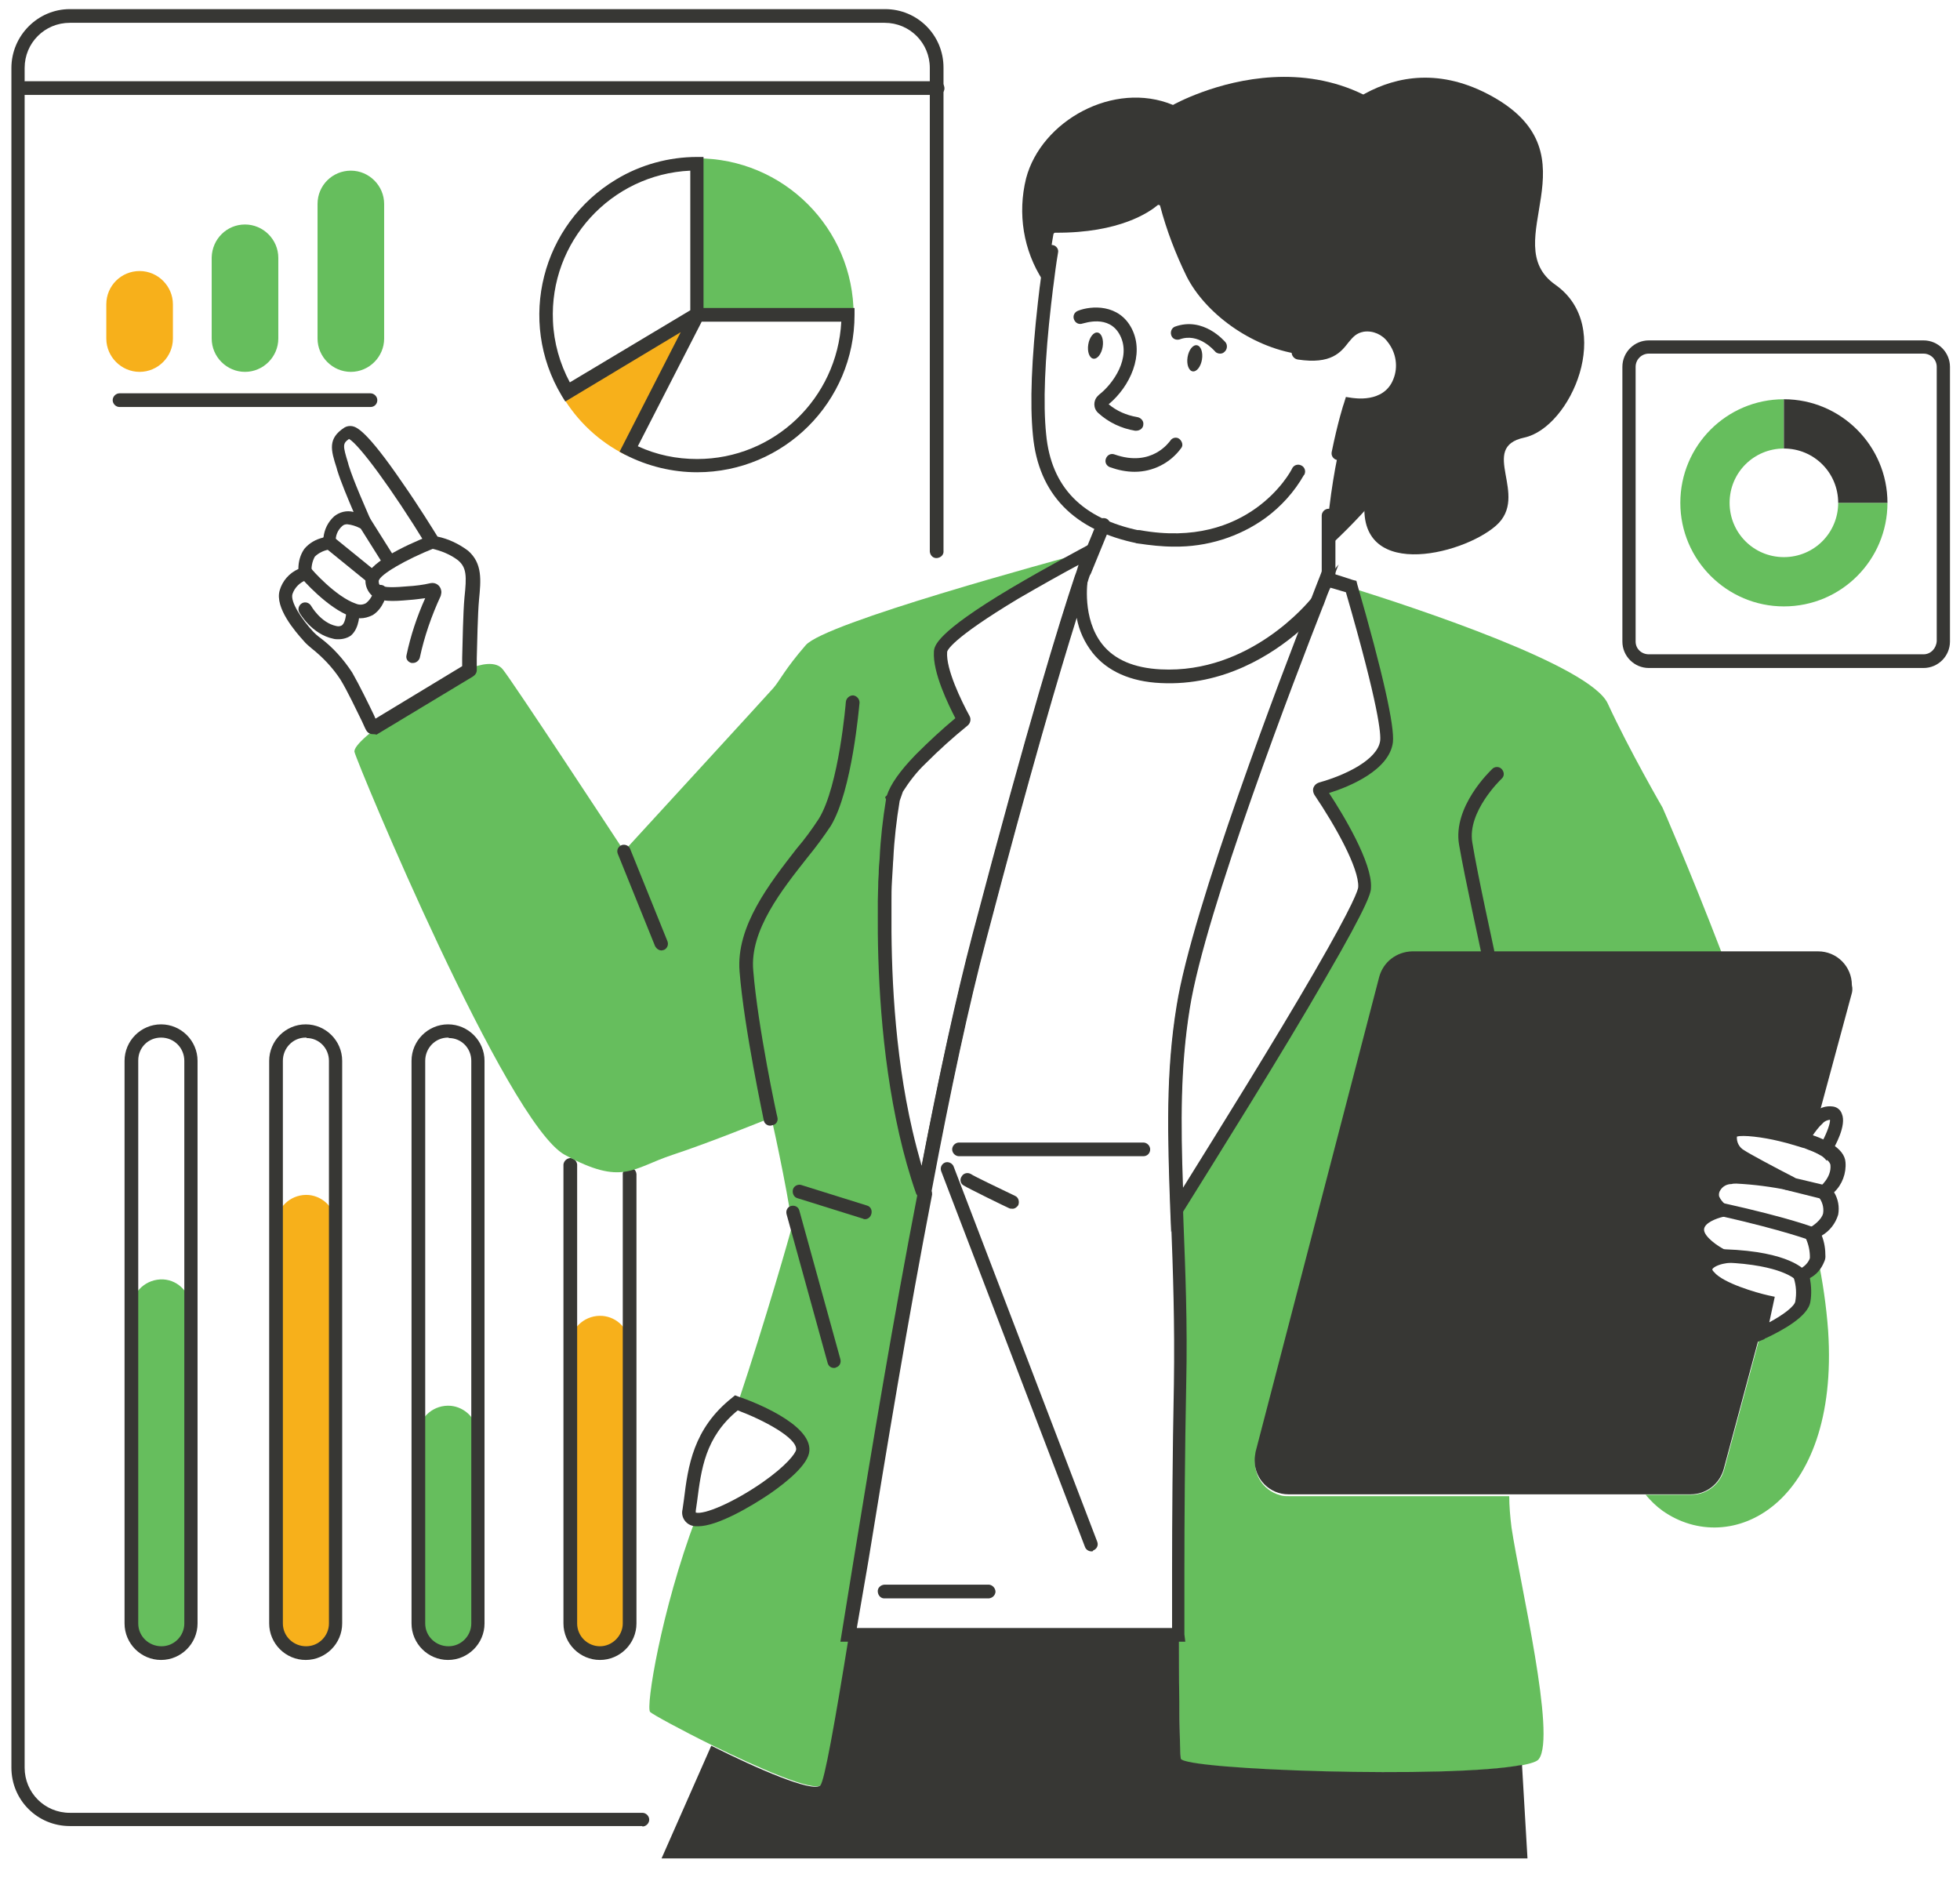 <?xml version="1.0" encoding="utf-8"?>
<!-- Generator: Adobe Illustrator 24.2.1, SVG Export Plug-In . SVG Version: 6.00 Build 0)  -->
<svg version="1.1" id="Layer_1" xmlns="http://www.w3.org/2000/svg" xmlns:xlink="http://www.w3.org/1999/xlink" x="0px" y="0px"
	 viewBox="0 0 429.6 412.3" style="enable-background:new 0 0 429.6 412.3;" xml:space="preserve">
<style type="text/css">
	.st0{fill:#373734;}
	.st1{fill:#F7B01B;}
	.st2{fill:#66BE5D;}
</style>
<path class="st0" d="M140.8,400.2H15.3c-7.1,0-12.8-5.7-12.8-12.8V14.9C2.5,7.8,8.3,2,15.3,2H194c7.1,0,12.8,5.7,12.8,12.8v105.9
	c0.1,0.8-0.5,1.5-1.4,1.6c-0.8,0.1-1.5-0.5-1.6-1.4c0-0.1,0-0.2,0-0.2V14.9c0-5.5-4.4-9.9-9.9-9.9H15.3c-5.5,0-9.9,4.4-9.9,9.9
	v372.5c0,5.5,4.4,9.9,9.9,9.9h125.5c0.8,0,1.5,0.7,1.5,1.5s-0.7,1.5-1.5,1.5V400.2z"/>
<path class="st0" d="M205.4,20.8H5.7c-0.8,0.1-1.5-0.5-1.6-1.4c-0.1-0.8,0.5-1.5,1.4-1.6c0.1,0,0.2,0,0.2,0h199.7
	c0.8-0.1,1.5,0.5,1.6,1.4c0.1,0.8-0.5,1.5-1.4,1.6C205.6,20.8,205.5,20.8,205.4,20.8z"/>
<path class="st1" d="M152.7,69.1l-15.6,30.6c-5.8-2.9-10.6-7.4-13.9-13L152.7,69.1C152.7,69.1,152.7,69.1,152.7,69.1
	C152.7,69.1,152.7,69.1,152.7,69.1z"/>
<path class="st2" d="M187.1,69h-34.3V34.7C171.7,34.7,187.1,50,187.1,69z"/>
<path class="st0" d="M152.8,103.5c-5.4,0-10.8-1.3-15.7-3.8l-1.3-0.7l13.4-26.2L123.9,88l-0.8-1.3c-9.8-16.4-4.4-37.6,12-47.4
	c5.3-3.2,11.5-4.9,17.7-4.9h1.4v33.1h33.1V69C187.3,88.1,171.8,103.5,152.8,103.5z M139.8,97.8c4.1,1.9,8.5,2.8,13,2.8
	c16.9,0,30.7-13.3,31.6-30.1h-30.6L139.8,97.8z M151.3,37.4c-17.4,0.8-30.9,15.6-30.1,33c0.2,4.7,1.5,9.3,3.7,13.4l26.4-15.8V37.4z"
	/>
<path class="st1" d="M30.6,59.4L30.6,59.4c4,0,7.3,3.3,7.3,7.3v7.5c0,4-3.3,7.3-7.3,7.3h0c-4,0-7.3-3.3-7.3-7.3v-7.5
	C23.3,62.6,26.6,59.4,30.6,59.4z"/>
<path class="st2" d="M53.7,49.2L53.7,49.2c4,0,7.3,3.3,7.3,7.3v17.7c0,4-3.3,7.3-7.3,7.3l0,0c-4,0-7.3-3.3-7.3-7.3V56.4
	C46.5,52.4,49.7,49.2,53.7,49.2z"/>
<path class="st2" d="M76.9,37.4L76.9,37.4c4,0,7.3,3.3,7.3,7.3v29.5c0,4-3.3,7.3-7.3,7.3h0c-4,0-7.3-3.3-7.3-7.3V44.7
	C69.6,40.6,72.9,37.4,76.9,37.4z"/>
<path class="st0" d="M81.2,89.2h-55c-0.8,0-1.5-0.7-1.5-1.5s0.7-1.5,1.5-1.5h55c0.8,0,1.5,0.7,1.5,1.5S82.1,89.2,81.2,89.2z"/>
<path class="st2" d="M41.9,287.2v68.6c-0.1,3.6-3.2,6.4-6.8,6.3c-3.4-0.1-6.1-2.9-6.3-6.3v-68.6c-0.1-3.6,2.7-6.6,6.3-6.8
	s6.6,2.7,6.8,6.3C41.9,286.8,41.9,287,41.9,287.2z"/>
<path class="st1" d="M73.6,267.8v88c-0.3,3.6-3.5,6.2-7.1,5.9c-3.1-0.3-5.6-2.8-5.9-5.9v-88c0.3-3.6,3.5-6.2,7.1-5.9
	C70.8,262.2,73.3,264.7,73.6,267.8z"/>
<path class="st2" d="M104.7,314v41.8c-0.3,3.6-3.5,6.2-7.1,5.9c-3.1-0.3-5.6-2.8-5.9-5.9V314c0.3-3.6,3.5-6.2,7.1-5.9
	C101.9,308.4,104.4,310.9,104.7,314z"/>
<path class="st1" d="M138,294.3v61.5c-0.3,3.6-3.5,6.2-7.1,5.9c-3.1-0.3-5.6-2.8-5.9-5.9v-61.5c0.3-3.6,3.5-6.2,7.1-5.9
	C135.3,288.7,137.7,291.2,138,294.3z"/>
<path class="st0" d="M35.3,363.8c-4.4,0-8-3.6-8-8V232.5c0-4.4,3.6-8,8-8s8,3.6,8,8v123.3C43.3,360.2,39.7,363.8,35.3,363.8z
	 M35.3,227.4c-2.8,0-5,2.2-5,5c0,0,0,0,0,0.1v123.3c0,2.8,2.3,5,5.1,5c2.8,0,5-2.3,5-5V232.5C40.4,229.7,38.2,227.4,35.3,227.4
	L35.3,227.4z"/>
<path class="st0" d="M67,363.8c-4.4,0-8-3.6-8-8V232.5c0-4.4,3.6-8,8-8s8,3.6,8,8v123.3C75,360.2,71.4,363.8,67,363.8z M67,227.4
	c-2.8,0-5,2.3-5,5.1v123.3c0,2.8,2.3,5,5.1,5c2.8,0,5-2.3,5-5V232.5c0-2.8-2.2-5-4.9-5C67.2,227.4,67.2,227.4,67,227.4L67,227.4z"/>
<path class="st0" d="M98.2,363.8c-4.4,0-8-3.6-8-8V232.5c0-4.4,3.6-8,8-8s8,3.6,8,8v123.3C106.2,360.2,102.6,363.8,98.2,363.8z
	 M98.2,227.4c-2.8,0-5,2.3-5,5.1v123.3c0,2.8,2.3,5,5.1,5c2.8,0,5-2.3,5-5V232.5c0-2.8-2.2-5-4.9-5
	C98.3,227.4,98.3,227.4,98.2,227.4L98.2,227.4z"/>
<path class="st0" d="M131.5,363.8c-4.4,0-8-3.6-8-8V255.2c0.1-0.8,0.8-1.4,1.6-1.4c0.7,0.1,1.3,0.6,1.4,1.4v100.6c0,2.8,2.3,5,5,5
	s5-2.3,5-5v-98.3c-0.1-0.8,0.5-1.5,1.4-1.6c0.8-0.1,1.5,0.5,1.6,1.4c0,0.1,0,0.2,0,0.2v98.3C139.5,360.2,135.9,363.8,131.5,363.8z"
	/>
<path class="st0" d="M290.8,120.2c0.2-3.7,0.4-6.9,0.5-8.4c0-0.3,0.1-0.6,0.1-0.8c0.9-7.5,2.4-14.9,4.5-22.1c0,0,8.2,1.6,10.7-5
	s-2.5-13.3-8.1-12.4s-3.3,7.7-13.9,6.1s-20.5-9.1-24.5-17c-2.4-4.9-4.4-10.1-5.8-15.4c0-0.2-0.2-0.3-0.4-0.3c-0.1,0-0.1,0-0.2,0.1
	c-1.7,1.4-8.2,6.1-22.4,6c-0.2,0-0.3,0.1-0.4,0.3c-0.2,1.1-0.9,5.3-1.6,10.9l-0.7-0.7c-4.3-6.6-5.6-14.7-3.7-22.4
	c3.3-12.6,19.2-21.5,32.2-16.1c0,0,38.3-21.7,60.8,16.4S290.8,120.2,290.8,120.2z"/>
<path class="st0" d="M249.7,119.1c-0.1,0-0.2,0-0.3,0c-14-2.8-21.8-10.8-23-23.7c-0.7-7-0.3-16.8,1.1-29.2c0.2-1.5,0.3-2.8,0.5-4.1
	c0.3-2.4,0.6-4.9,1-7.2c0.1-0.8,0.9-1.4,1.7-1.2c0.8,0.1,1.4,0.9,1.2,1.7l0,0c-0.4,2.3-0.7,4.7-1,7.1c-0.2,1.3-0.3,2.7-0.5,4.1
	c-1.4,12.2-1.8,21.8-1.1,28.6c1.1,11.6,7.9,18.5,20.6,21.1c0.8,0.2,1.3,0.9,1.2,1.7c0,0,0,0,0,0
	C250.9,118.6,250.4,119.1,249.7,119.1z"/>
<path class="st0" d="M293.3,100.8H293c-0.8-0.2-1.3-1-1.1-1.8c1.3-6.4,2.6-10.5,2.7-10.7l0.4-1.3l1.3,0.2c0.3,0,7,1.3,9.1-4.1
	c1.1-2.7,0.6-5.8-1.2-8.1c-1.2-1.7-3.3-2.6-5.3-2.3c-1.6,0.3-2.3,1.1-3.3,2.3c-1.7,2.2-3.8,4.9-11.1,3.8c-0.8-0.1-1.4-0.8-1.4-1.6
	s0.8-1.4,1.6-1.4c0.1,0,0.1,0,0.2,0c5.6,0.8,6.9-0.8,8.3-2.7c1.1-1.8,3-3.1,5.1-3.5c3.1-0.4,6.2,0.9,8.1,3.4c2.5,3.1,3.1,7.3,1.6,11
	c-2.1,5.4-7.6,6.3-11.1,6.1c-0.5,1.7-1.4,4.9-2.3,9.2C294.6,100.3,294,100.8,293.3,100.8z"/>
<path class="st0" d="M257.3,119.8c-2.6,0-5.3-0.3-7.9-0.7c-0.8-0.1-1.3-0.9-1.2-1.7c0.1-0.8,0.9-1.3,1.7-1.2l0,0
	c23.8,4.3,33-12.8,33.3-13.5c0.3-0.7,1.2-1.1,2-0.7c0.7,0.3,1.1,1.2,0.7,2c0,0,0,0.1-0.1,0.1c-2.1,3.7-5,6.9-8.4,9.4
	C271.6,117.7,264.5,119.9,257.3,119.8z"/>
<ellipse transform="matrix(0.16 -0.987 0.987 0.16 142.606 324.379)" class="st0" cx="261.8" cy="78.4" rx="2.9" ry="1.6"/>
<ellipse transform="matrix(0.161 -0.987 0.987 0.161 126.623 300.618)" class="st0" cx="240.2" cy="75.8" rx="2.9" ry="1.6"/>
<path class="st0" d="M248.7,103.4c-1.9,0-3.7-0.4-5.4-1c-0.8-0.3-1.2-1.1-0.9-1.9c0.3-0.8,1.1-1.2,1.9-0.9c0,0,0,0,0,0
	c8.2,2.9,12-2.8,12.2-3c0.4-0.7,1.4-0.9,2-0.4s0.9,1.4,0.4,2l0,0C256.5,101.5,252.7,103.4,248.7,103.4z"/>
<path class="st0" d="M249,94.4h-0.2c-3-0.5-5.8-1.8-8.1-3.9c-1.1-1-1.1-2.7-0.1-3.7c0.1-0.1,0.2-0.2,0.3-0.3c3.1-2.4,7.1-8.1,4.6-13
	c-2.4-4.7-7.9-2.6-8.2-2.6c-0.8,0.3-1.6-0.1-1.9-0.9c0,0,0,0,0,0c-0.3-0.8,0.1-1.6,0.9-1.9c2.8-1.1,9-1.6,11.8,4s-0.4,12.6-5.1,16.5
	c1.8,1.5,3.9,2.4,6.2,2.8c0.8,0.1,1.5,0.8,1.4,1.6C250.6,93.8,249.9,94.4,249,94.4z"/>
<path class="st0" d="M267.4,77.5c-0.4,0-0.9-0.2-1.1-0.5c-0.2-0.2-3.6-4.2-7.8-2.6c-0.8,0.2-1.6-0.2-1.8-1c-0.2-0.7,0.1-1.5,0.8-1.8
	c6.3-2.3,10.9,3.2,11.1,3.4c0.5,0.6,0.4,1.6-0.2,2.1C268.1,77.4,267.8,77.5,267.4,77.5L267.4,77.5z"/>
<path class="st0" d="M237.7,126.6c-0.2,0-0.4,0-0.6-0.1c-0.8-0.3-1.1-1.2-0.8-1.9c0,0,0,0,0,0l4.1-10c0.2-0.8,1.1-1.2,1.9-1
	c0.8,0.2,1.2,1.1,1,1.9c0,0.1-0.1,0.1-0.1,0.2l-4.1,10C238.8,126.3,238.3,126.6,237.7,126.6z"/>
<path class="st0" d="M291.2,128.5L291.2,128.5c-0.8,0-1.5-0.7-1.5-1.5l0,0v-14c0-0.8,0.7-1.5,1.5-1.5l0,0l0,0c0.8,0,1.5,0.7,1.5,1.5
	c0,0,0,0,0,0v14C292.7,127.9,292,128.5,291.2,128.5z"/>
<path class="st0" d="M288.6,29.4c0,0,15.6-21.1,38.6-8.2s0.6,32,13.7,41.2s3.4,31.3-6.8,33.5s1.3,12.7-6.2,19.3s-31.6,12.4-28.6-6.7
	s21.2-23.1,18.7-43.6S288.6,29.4,288.6,29.4z"/>
<path class="st2" d="M239.3,121.1l-0.2,0.1c-6.4,3.3-32.1,16.8-32.4,21.4c-0.4,4.9,4.6,13.8,5.2,14.8c0,0.1,0,0.1,0,0.2
	c-3.4,2.7-6.7,5.5-9.7,8.6l-0.1,0.2c-2.9,2.9-5.4,6.1-6,8.5v0.1l0,0c-0.6,3.4-1,6.8-1.2,10.2c-0.1,1-0.1,2-0.2,3s-0.1,2.1-0.2,3.3
	c0,0.6-0.1,1.1-0.1,1.7c0,0.3,0,0.7,0,1c0,0.7,0,1.4-0.1,2.1v1.1c0,0.2,0,0.4,0,0.6c0,0.5,0,1,0,1.5c0,2.2,0,4.5,0,6.9
	c0.1,13.9,1.7,27.8,4.7,41.4c1,4.5,2.3,8.9,3.8,13.2l0.1,0.4c0,0,0,0.1,0,0.1c-5.4,27.7-10.2,56.9-14,80.5
	c-0.9,5.8-1.8,11.2-2.6,16.2c-3.2,19.3-5.4,32.2-6.3,33c-1.7,1.6-13.9-3.8-23.9-8.7c-7.1-3.5-13.1-6.8-13.6-7.3
	c-1-1,2.4-22.2,10-42.4c4.9,1.3,23.4-10.7,23.8-15.1c0.4-5.2-14.5-10.4-14.5-10.4c6.1-18.3,11.4-36.9,11.7-38.2
	c0.4-1.8-3.9-22-4.4-24l0,0c0-0.1-0.1-0.1-0.2-0.1c0,0,0,0,0,0c-1.5,0.6-13.3,5.4-21.5,8.1c-8.8,2.9-10.9,6.9-23.6,0
	s-45.4-85.5-46.1-88.3c-0.3-1.4,4.2-5,9.3-8.6l0,0c5.5-3.9,11.7-7.6,13.1-8.4c0.7-0.4,1.6-0.8,2.6-1.2l0,0c2.7-1.1,6-1.8,7.5,0.1
	c2,2.4,24.8,37.1,26.5,39.7c0,0.1,0.1,0.1,0.2,0c0,0,0,0,0,0c2.1-2.3,31.2-34,32.6-35.6s2.5-4.1,7.1-9.4
	c4.2-4.9,53.8-18.3,62.5-20.7c0.1,0,0.2,0,0.2,0.1C239.4,120.9,239.4,121,239.3,121.1z"/>
<path class="st0" d="M202.4,262.7h-0.2c-0.6-0.1-1.1-0.5-1.4-1.1c-1.5-4.3-2.7-8.6-3.7-13c-4.1-18-4.8-36.6-4.7-49v-1.5v-0.6
	c0-1.4,0.1-2.8,0.1-4.3l0.1-1.7c0-1.1,0.1-2.2,0.2-3.3c0.2-4.4,0.7-8.7,1.4-13l-0.2-0.5l0.4-0.4c0.8-2.4,2.8-5.3,6.3-8.9l0.1-0.1
	l0.1-0.1c2.7-2.7,5.5-5.3,8.5-7.8c-1.5-2.9-5-10-4.7-14.6c0.1-1.2,0.3-4,16.9-13.9c7.8-4.6,15.7-8.8,16.8-9.4l0.3-0.2h1.9v1.5
	c0,0.3-0.1,0.6-0.2,0.9l-0.6,1.8c0,0-0.5,1.2-1.4,4l-0.1,0.3c-3.1,9.4-10.1,31.9-22.2,78c-3.8,14.3-7.8,33-12.1,55.5
	c0,0.2-0.1,0.4-0.2,0.6C203.4,262.3,203,262.6,202.4,262.7z M197.2,175.5c-0.7,4.2-1.2,8.5-1.4,12.8c-0.1,1-0.1,2.1-0.2,3.2
	l-0.1,1.7c-0.1,1.5-0.1,2.9-0.1,4.2v0.6c0,0.5,0,1,0,1.5c-0.1,12.3,0.5,30.6,4.6,48.3c0.6,2.6,1.3,5.2,2,7.7
	c3.9-20.2,7.6-37.2,11.1-50.5c12.3-46.7,19.3-69.2,22.4-78.5l0.1-0.3c0.4-1,0.6-1.8,0.8-2.4c-3.2,1.7-8.2,4.5-13.2,7.4
	c-14.8,8.9-15.6,11.4-15.6,11.7c-0.3,3.7,3.1,10.7,4.9,14c0.4,0.7,0.2,1.6-0.4,2.1c-3.2,2.6-6.2,5.3-9.1,8.2l-0.1,0.1l-0.1,0.1
	c-1.9,1.8-3.5,3.9-4.9,6.1l0,0L197.2,175.5z M210.3,156.7L210.3,156.7z"/>
<path class="st0" d="M153,334.5c-0.4,0-0.8,0-1.2-0.1c-1.6-0.4-2.6-2-2.2-3.6c0,0,0,0,0,0c0.1-0.7,0.2-1.4,0.3-2.1
	c0.9-7.3,2-15.6,10.6-22.4l0.6-0.5l0.8,0.3c2.7,0.9,16,5.9,15.5,11.9l0,0c-0.2,2.9-4.8,6.7-8.7,9.4
	C164.7,330.1,157.3,334.5,153,334.5z M152.5,331.5L152.5,331.5c1.8,0.5,8.1-2.1,14.6-6.6c5.3-3.7,7.3-6.4,7.4-7.2l0,0
	c0.2-2.6-7.2-6.5-12.8-8.6c-7.2,5.9-8,13-8.9,19.9c-0.1,0.7-0.2,1.4-0.3,2.1C152.5,331.3,152.5,331.4,152.5,331.5L152.5,331.5z"/>
<path class="st0" d="M168.8,246.7c-0.7,0-1.3-0.5-1.4-1.2c0-0.2-4.3-20-5.3-32.6c-0.8-9.9,6.6-19.3,12.5-26.9
	c1.8-2.1,3.4-4.3,4.9-6.6c4.4-7.2,5.9-25.5,5.9-25.6c0.1-0.8,0.8-1.4,1.6-1.4c0.8,0.1,1.4,0.8,1.4,1.6c0,0,0,0,0,0
	c-0.1,0.8-1.6,19.2-6.3,27c-1.6,2.4-3.3,4.7-5.1,6.9c-5.6,7.1-12.7,16-11.9,24.8c1,12.4,5.2,32,5.3,32.2c0.2,0.8-0.3,1.6-1.1,1.7
	c0,0,0,0,0,0C169,246.7,168.9,246.7,168.8,246.7z"/>
<path class="st0" d="M145,208.3c-0.6,0-1.1-0.4-1.4-0.9l-8.2-20.3c-0.3-0.8,0.1-1.6,0.9-1.9c0.7-0.2,1.5,0.1,1.8,0.8l8.2,20.3
	c0.3,0.8-0.1,1.6-0.8,1.9c0,0,0,0,0,0C145.3,208.2,145.2,208.3,145,208.3z"/>
<path class="st0" d="M182.8,299.8c-0.7,0-1.2-0.4-1.4-1.1l-9-32.6c-0.2-0.8,0.2-1.6,1-1.8s1.6,0.2,1.8,1l9,32.6
	c0.2,0.8-0.2,1.6-1,1.8C183.1,299.8,183,299.8,182.8,299.8z"/>
<path class="st0" d="M189.6,267.2c-0.1,0-0.3,0-0.4-0.1l-14.4-4.5c-0.8-0.2-1.2-1.1-1-1.9c0.2-0.8,1.1-1.2,1.8-1l0,0l14.4,4.5
	c0.8,0.2,1.2,1,1,1.8c0,0,0,0,0,0C190.8,266.8,190.2,267.2,189.6,267.2z"/>
<path class="st2" d="M331.3,334.8c1.9,12.5,9.8,45.6,6,50.7c-0.4,0.6-1.8,1-3.8,1.4c-15.9,3.1-74.5,1.1-74.8-1.4
	c-0.1-1.4-0.3-12.3-0.4-27.1c0-4.4,0-9.2,0-14.1c0-13.2,0.1-27.7,0.4-40.8c0.3-14.4-0.3-26.8-0.8-38.2c7-11.1,21.6-34.5,31.4-51.4
	c5.6-9.8,9.7-17.4,9.8-19.3c0.3-5.8-8.3-18.8-9.9-21.1c-0.1-0.1-0.1-0.3,0.1-0.4c0,0,0.1,0,0.1,0c2.3-0.6,13.6-4.1,14.4-10.3
	c0.6-4.2-4-21.4-7.7-34c14.4,4.5,52.5,17.1,56.3,25.4c4.7,10.2,12,22.8,12,22.8s5.9,13.4,13,31.9h-67.8c-3.4,0-6.3,2.3-7.2,5.6
	l-27.1,104.1c-1,4,1.3,8,5.3,9.1c0.6,0.2,1.2,0.2,1.9,0.2h48.3C330.8,330,331,332.4,331.3,334.8z"/>
<path class="st2" d="M364.4,331.1c-1.4-1-2.6-2.2-3.7-3.5h10c3.4,0,6.3-2.3,7.2-5.5l8-29.8l0.2-0.1c1.5-0.7,8.5-4.1,9-6.9
	c0.3-1.9,0.2-3.9-0.4-5.7c0,0,2.7-1,3.5-3.2c0.1-0.3,0.2-0.6,0.2-0.9c1.1,5.3,1.9,10.7,2.3,16.2
	C403.2,329.9,379.3,341.6,364.4,331.1z"/>
<path class="st0" d="M256.7,270l-0.2-4.8c-0.6-16.4-1-30.2,1.4-44.8c3.4-21.4,23.1-72.8,29.2-88.4l0,0l0.1-0.3
	c1.3-3.4,2.1-5.4,2.1-5.4l0.5-1.3l1.3,0.4c0,0,2.1,0.6,5.4,1.7l0.8,0.2l0.2,0.8c5.6,19.4,8.2,31.1,7.8,34.6l0,0
	c-0.8,6.1-9.5,9.7-14,11.1c3.1,4.7,9.5,15.3,9.2,20.7c0,0.9-0.1,2.9-10,19.9c-9.5,16.5-23.8,39.3-31.4,51.5L256.7,270z M290.1,132.6
	l-0.1,0.2c-6,15.3-25.8,66.8-29.2,88.1c-2.1,12.9-2,25.2-1.5,39.4c7.9-12.7,20.3-32.6,28.8-47.3c8.8-15.2,9.6-18.1,9.6-18.6
	c0.2-4.1-5-13.4-9.6-20.2c-0.3-0.5-0.4-1.1-0.2-1.6c0.2-0.5,0.6-0.9,1.2-1.1c5.8-1.6,12.8-5,13.4-9.1l0,0c0.2-1.4-0.2-7.4-7.5-32.6
	l-3.4-1C291.2,129.6,290.7,130.9,290.1,132.6L290.1,132.6z M290.5,172.6L290.5,172.6z"/>
<path class="st0" d="M405.8,218l-7.3,27c-1.4,1.3-2.6,2.9-3.5,4.6l0.9,0.4l-1.4-0.4c-1.7-0.5-3.3-0.9-4.3-1.2
	c-3-0.7-11.1-2.2-11.2,0s0.5,3.6,2.2,4.7c1.5,1,9,4.9,11,6c0,0,0.1,0.1,0.1,0.1c0,0-0.1,0.1-0.1,0c-2.3-0.4-10.1-1.8-13-1.4
	c-3.5,0.5-4.4,3.2-3.8,4.7c0.4,1,1.1,1.8,1.9,2.5c0,0-5.4,1.1-5.3,4.2s5.9,5.9,5.9,5.9s-6,1-3.3,4.3s12.6,5.6,12.6,5.6l-1.5,7.2h0.1
	l-8,29.8c-0.9,3.2-3.8,5.5-7.2,5.5h-88.2c-4.1,0-7.4-3.3-7.4-7.4c0-0.6,0.1-1.3,0.2-1.9l27.1-104.1c0.9-3.3,3.8-5.5,7.2-5.6h89
	c4.1,0,7.4,3.3,7.4,7.4C406.1,216.7,406,217.4,405.8,218z"/>
<path class="st0" d="M326.1,210.2c-0.7,0-1.3-0.5-1.4-1.2c0-0.2-3.6-16.3-4.9-23.9c-1.4-8.3,6.8-16.1,7.2-16.5
	c0.5-0.6,1.5-0.7,2.1-0.1s0.7,1.5,0.1,2.1c-0.1,0.1-0.1,0.1-0.2,0.2l0,0c-0.1,0.1-7.4,7.1-6.3,13.8c1.2,7.4,4.8,23.5,4.8,23.7
	c0.2,0.8-0.3,1.6-1.1,1.8C326.3,210.1,326.2,210.2,326.1,210.2z"/>
<path class="st0" d="M81.7,160.9c-0.6,0-1.1-0.3-1.4-0.8c-0.2-0.3-0.4-0.8-1-2.1c-1.2-2.4-3.1-6.5-4.7-9.1c-1.7-2.6-3.9-4.9-6.3-6.8
	c-0.6-0.5-1.2-1-1.7-1.6c-1.9-2.1-6.4-7.3-5.3-11.1c0.6-2.1,2.1-3.8,4.1-4.7c0-1.6,0.4-3.1,1.3-4.4c1.1-1.3,2.5-2.1,4.2-2.5
	c0.2-1.8,1-3.4,2.3-4.6c1.2-1,2.8-1.4,4.3-1c-1.2-2.8-2.8-6.6-3.6-9.2l-0.1-0.4c-1.3-4-2-6.5,1.7-8.9c0.5-0.3,1.1-0.4,1.7-0.3
	c0.9,0.2,3,0.7,11,12.4c3.5,5,6.7,10.2,7.7,11.8c2.4,0.5,4.7,1.6,6.7,3.1c3.2,2.8,2.8,6.5,2.4,10.7c-0.3,3.2-0.4,9.5-0.5,12.9
	c0,1.3,0,2.2,0,2.6c0,0.6-0.4,1.1-0.9,1.4l-20.9,12.6l-0.1,0.1C82.1,160.9,81.9,160.9,81.7,160.9z M76.1,114.9
	c-0.4,0-0.8,0.1-1.1,0.4c-1,0.9-1.5,2.1-1.4,3.4c0,0.8-0.5,1.6-1.3,1.7c-1.2,0.2-2.4,0.7-3.3,1.6c-0.6,1.1-0.8,2.3-0.7,3.5
	c0,0.7-0.4,1.4-1.1,1.6c-1.4,0.5-2.6,1.6-3.1,3.1c-0.5,1.7,2,5.5,4.6,8.3c0.3,0.3,0.8,0.8,1.5,1.3c2.8,2.1,5.1,4.7,7,7.6
	c1.6,2.8,3.6,6.9,4.8,9.4c0.1,0.2,0.2,0.5,0.3,0.7l19-11.5c0-0.4,0-1.1,0-1.8c0.1-3.7,0.2-9.9,0.5-13.2c0.5-4.7,0.5-6.6-1.4-8.2
	c-1.7-1.3-3.7-2.1-5.9-2.6c-0.5-0.1-0.9-0.4-1.1-0.8c-7.4-12.1-14.7-22-16.9-23.2c-1.4,1-1.4,1.4-0.2,5.3l0.1,0.4
	c1.1,3.6,3.9,9.8,4.7,11.7c0.4,0.8,0,1.8-0.8,2.2c-0.5,0.2-1,0.2-1.5-0.1C78,115.3,77.1,115,76.1,114.9z M95.1,117.3L95.1,117.3z"/>
<path class="st0" d="M90.5,145.3c-0.1,0-0.2,0-0.3,0c-0.8-0.2-1.3-0.9-1.1-1.7c0,0,0,0,0,0c0.9-4.3,2.3-8.5,4.1-12.5
	c-0.9,0.1-2.1,0.3-3.6,0.4c-3.4,0.3-6.4,0.5-8.2-1.1c-0.8-0.8-1.3-1.9-1.3-3.1c-0.1-3.7,8.8-7.8,14.1-9.9c0.8-0.3,1.6,0.1,1.9,0.8
	c0.3,0.8-0.1,1.6-0.8,1.9c-6.3,2.5-12,5.8-12.3,7.2c0,0.7,0.2,0.9,0.3,0.9c0.8,0.7,3.7,0.5,6,0.3c1.7-0.1,3.4-0.3,5.1-0.7
	c1.1-0.2,2.1,0.5,2.3,1.6c0.1,0.4,0,0.8-0.1,1.2c-2,4.3-3.6,8.9-4.6,13.6C91.8,144.8,91.2,145.3,90.5,145.3z"/>
<path class="st0" d="M85.5,124.7c-0.5,0-1-0.3-1.3-0.7l-5.6-8.9c-0.4-0.7-0.2-1.6,0.5-2s1.6-0.2,2,0.5l5.6,8.9
	c0.4,0.7,0.2,1.6-0.5,2C86,124.5,85.8,124.6,85.5,124.7z"/>
<path class="st0" d="M79,135.5c-0.7,0-1.4-0.1-2.1-0.4c-5.1-1.8-10.7-8.2-10.9-8.5c-0.5-0.6-0.5-1.5,0.2-2.1
	c0.6-0.5,1.5-0.5,2.1,0.2c0,0.1,5.3,6.1,9.7,7.6c0.7,0.3,1.5,0.3,2.2-0.1c0.9-0.7,1.5-1.7,1.7-2.8c0.1-0.8,0.9-1.3,1.7-1.2
	c0,0,0,0,0,0c0.8,0.1,1.3,0.9,1.2,1.7c0,0,0,0,0,0c-0.1,0.4-0.7,3.4-3.1,4.9C80.7,135.3,79.8,135.5,79,135.5z"/>
<path class="st0" d="M81.6,128c-0.3,0-0.7-0.1-0.9-0.3l-9.6-7.8c-0.6-0.5-0.7-1.4-0.2-2.1s1.4-0.7,2.1-0.2l0,0l9.6,7.8
	c0.6,0.5,0.7,1.4,0.2,2.1c0,0,0,0,0,0C82.5,127.8,82.1,128,81.6,128z"/>
<path class="st0" d="M74.2,140.1c-0.4,0-0.7,0-1.1-0.1c-4.8-1-7.4-5.6-7.5-5.8c-0.4-0.7-0.1-1.6,0.6-2s1.6-0.1,2,0.6l0,0
	c0,0,2.1,3.7,5.5,4.4c0.4,0.1,0.9,0.1,1.3-0.2c0.7-0.6,0.9-2.4,0.9-3.1c0-0.8,0.6-1.5,1.4-1.5c0.8,0,1.5,0.6,1.5,1.4
	c0,0.4,0.1,3.8-1.9,5.5C76.2,139.8,75.2,140.1,74.2,140.1z"/>
<path class="st0" d="M383.9,294.6l0.5-2.5l1.3-5.8c-3-0.8-9.7-2.9-12-5.8c-0.9-0.9-1.3-2.3-0.9-3.6c0.4-0.9,1-1.6,1.9-2
	c-1.8-1.3-3.8-3.3-3.9-5.5c-0.1-2.5,2-4.1,4.1-5c-0.3-0.4-0.5-0.8-0.6-1.3c-0.4-1.3-0.2-2.7,0.5-3.9c1-1.6,2.7-2.6,4.5-2.7
	c1.8-0.1,3.7-0.1,5.5,0.2c-1.8-1-3.4-1.9-4-2.3c-2.1-1.4-3-3.1-2.9-6c0-0.7,0.4-1.4,0.9-1.8c2.5-1.9,11.1,0.1,12.1,0.4h0.2
	c1,0.3,2.5,0.6,4.2,1.1c0.5,0.1,0.9,0.3,1.4,0.5h0.1c0.4,0.1,0.7,0.3,1.1,0.4c1.1,0.4,2.2,0.9,3.2,1.5l0.2,0.1
	c2,1.2,3.1,2.6,3.2,4.1c0.2,2.4-0.7,4.9-2.5,6.6c0.9,1.5,1.2,3.2,0.9,4.9c-0.6,2-1.9,3.6-3.6,4.6c0.6,1.5,0.8,3,0.8,4.6
	c0,0.4-0.1,0.8-0.3,1.2c-0.6,1.5-1.7,2.8-3.1,3.5c0.3,1.7,0.4,3.5,0.1,5.2c-0.5,3.3-6.4,6.4-9.8,8h-0.1l-0.1,0.1l-0.1,0.1
	L383.9,294.6z M380.6,259.4c-0.4,0-0.7,0-1.1,0.1c-1,0-1.9,0.5-2.4,1.3c-0.3,0.4-0.4,0.9-0.3,1.4c0.3,0.7,0.8,1.3,1.4,1.8l2.7,2
	l-3.3,0.7c-1.3,0.3-4.1,1.3-4.1,2.8s3,3.7,5,4.6l4.2,2l-4.6,0.8c-1.3,0.2-2.6,0.8-2.8,1.3c0,0,0,0.2,0.4,0.6c2,2.4,9.2,4.5,11.9,5.1
	l1.4,0.3l-1.2,5.6c3.2-1.7,5.6-3.6,5.7-4.6c0.3-1.7,0.2-3.4-0.3-5l-0.5-1.4l1.3-0.5c1.1-0.4,2.1-1.2,2.6-2.3
	c0.1-0.2,0.1-0.3,0.1-0.5c0-1.4-0.3-2.8-0.9-4.1c0-0.1-0.1-0.1-0.1-0.2l-0.6-1.3l1.3-0.7c1-0.5,2.9-1.9,3.2-3.3
	c0.2-1.3-0.2-2.6-1-3.6l-1-1.2l1.2-0.9c0,0,2.7-2.1,2.4-4.9c-0.1-0.6-0.8-1.3-2-2l-0.2-0.1c-0.8-0.5-1.7-0.9-2.6-1.2l-1-0.4h-0.1
	l-1.3-0.4c-1.6-0.5-3.1-0.9-4-1.1H390c-3.7-0.9-8-1.4-9.3-1c-0.1,1.2,0.5,2.4,1.6,3c1.2,0.8,6.6,3.7,10.9,5.9c0.8,0.4,1,1.4,0.6,2.1
	c-0.3,0.6-1,0.9-1.6,0.8C388.3,260.1,384.5,259.6,380.6,259.4z M392.6,257.9L392.6,257.9z"/>
<path class="st0" d="M393.6,280.5c0,0-3-3.3-15.6-3.8c-0.8,0-1.4-0.7-1.4-1.5s0.7-1.4,1.5-1.4c14.2,0.5,17.5,4.5,17.8,5L393.6,280.5
	L393.6,280.5z"/>
<path class="st0" d="M397.2,271.9c-0.2,0-0.4,0-0.5-0.1c-0.1,0-5.5-2.1-19.6-5.3c-0.8-0.2-1.3-0.9-1.1-1.7c0,0,0,0,0,0
	c0.2-0.8,1-1.3,1.8-1.1c14.4,3.2,19.8,5.3,20,5.4c0.8,0.3,1.1,1.1,0.8,1.9C398.4,271.6,397.8,271.9,397.2,271.9L397.2,271.9z"/>
<path class="st0" d="M399.9,262.8c-0.1,0-0.2,0-0.4,0l-8.4-2.1c-0.8-0.2-1.3-1-1.1-1.8s1-1.3,1.8-1.1l8.4,2c0.8,0.2,1.3,1,1.1,1.8
	C401.1,262.3,400.6,262.7,399.9,262.8L399.9,262.8z"/>
<path class="st0" d="M400.4,254.4l-1.1-1.2l-6.2-2.8l0.7-1.4c1-1.9,2.3-3.6,3.8-5.1c1.1-1.1,2.6-1.6,4.1-1.4c0.9,0.1,1.7,0.7,2,1.6
	c1.1,2.5-1.5,7.2-2.4,8.6L400.4,254.4z M397.2,249l2.3,1c1-1.9,1.7-3.9,1.6-4.6c-0.6,0.1-1.2,0.3-1.6,0.8
	C398.6,247,397.9,248,397.2,249L397.2,249z"/>
<path class="st0" d="M259.8,359.8h-75.6l2.9-17.9c4-24.5,8.7-52.9,14-80.2v-0.1l-0.2-0.7l0.2-0.4c4.2-22.4,8.3-41.1,12.1-55.5
	c12.3-46.7,19.3-69.2,22.4-78.5l0.1-0.3l3.6-4.1l-0.9,5.1c0,0.1-1.3,8.3,3.2,14c2.7,3.4,7,5.2,12.8,5.5c19.6,1,32.4-14.8,33-15.5
	l6-7.5l-3.5,9c-6,15.3-25.8,66.8-29.2,88.1l0,0c-2.3,14.4-2,27.9-1.4,44.2l0.1,2.9c0.4,10.4,0.9,22.1,0.6,35.4
	c-0.3,14.9-0.4,30.4-0.4,40.8c0,5,0,9.7,0,14.1L259.8,359.8z M187.8,356.8h69.1c0-4,0-8.3,0-12.7c0-10.4,0.1-25.9,0.4-40.8
	c0.2-13.2-0.2-24.9-0.6-35.2l-0.1-2.9c-0.6-16.4-1-30.2,1.4-44.8l0,0c3.1-19.1,19-61.9,26.8-82.1c-5.9,5.1-16.6,12.1-30.4,11.4
	c-6.6-0.3-11.7-2.6-14.9-6.6c-1.8-2.3-3-4.9-3.5-7.7c-3.8,12.1-10.2,33.8-19.8,70.4c-3.8,14.3-7.8,32.8-12,55.2l0,0
	c0.1,0.3,0.1,0.6,0.1,0.8c-5.3,27.4-10,55.9-14,80.5L187.8,356.8z"/>
<path class="st0" d="M250.6,253.4h-40.4c-0.8,0-1.5-0.7-1.5-1.5s0.7-1.5,1.5-1.5l0,0h40.4c0.8,0,1.5,0.7,1.5,1.5
	S251.5,253.4,250.6,253.4L250.6,253.4z"/>
<path class="st0" d="M239.2,340c-0.6,0-1.2-0.4-1.4-1l-31.5-82.3c-0.3-0.8,0.1-1.6,0.8-1.9c0,0,0,0,0,0c0.7-0.3,1.6,0.1,1.9,0.8
	c0,0,0,0,0,0l31.5,82.3c0.3,0.8-0.1,1.6-0.9,1.9C239.6,340,239.4,340,239.2,340z"/>
<path class="st0" d="M221.8,264.9c-0.2,0-0.4,0-0.6-0.1c-0.9-0.4-8.9-4.3-10-5c-0.7-0.4-0.9-1.3-0.4-2c0.4-0.7,1.3-0.9,2-0.5
	c0.7,0.5,6.4,3.2,9.7,4.8c0.7,0.3,1,1.2,0.7,2C222.9,264.6,222.3,265,221.8,264.9L221.8,264.9z"/>
<path class="st0" d="M216.8,350.3H194c-0.8,0.1-1.5-0.5-1.6-1.4c-0.1-0.8,0.5-1.5,1.4-1.6c0.1,0,0.2,0,0.2,0h22.8
	c0.8,0.1,1.4,0.8,1.4,1.6C218.1,349.7,217.5,350.2,216.8,350.3z"/>
<path class="st0" d="M334.8,407.3H145l10.9-24.7c10,5,22.1,10.3,23.9,8.7c0.9-0.9,3.2-13.8,6.3-33h72.3c0,14.8,0.2,25.8,0.4,27.1
	c0.3,2.5,58.9,4.5,74.8,1.4L334.8,407.3z"/>
<path class="st0" d="M421.6,146.4h-60.2c-3.2,0-5.8-2.6-5.8-5.8V80.4c0-3.2,2.6-5.8,5.8-5.8h60.2c3.2,0,5.8,2.6,5.8,5.8v60.2
	C427.4,143.8,424.8,146.4,421.6,146.4C421.6,146.4,421.6,146.4,421.6,146.4z M361.4,77.5c-1.6,0-2.9,1.3-2.9,2.9c0,0,0,0,0,0v60.2
	c0,1.6,1.3,2.8,2.9,2.8h60.2c1.6,0,2.8-1.3,2.9-2.9V80.4c0-1.6-1.3-2.9-2.9-2.9H361.4z"/>
<path class="st2" d="M402.9,110.2c0,6.6-5.3,11.9-11.9,11.9c-6.6,0-11.9-5.3-11.9-11.9s5.3-11.9,11.9-11.9l0,0l0,0V87.5l0,0
	c-12.6,0-22.7,10.2-22.7,22.7s10.2,22.7,22.7,22.7c12.6,0,22.7-10.2,22.7-22.7L402.9,110.2z"/>
<path class="st0" d="M413.7,110.2h-10.8c0-6.6-5.3-11.9-11.9-11.9V87.5C403.5,87.5,413.7,97.7,413.7,110.2z"/>
</svg>
